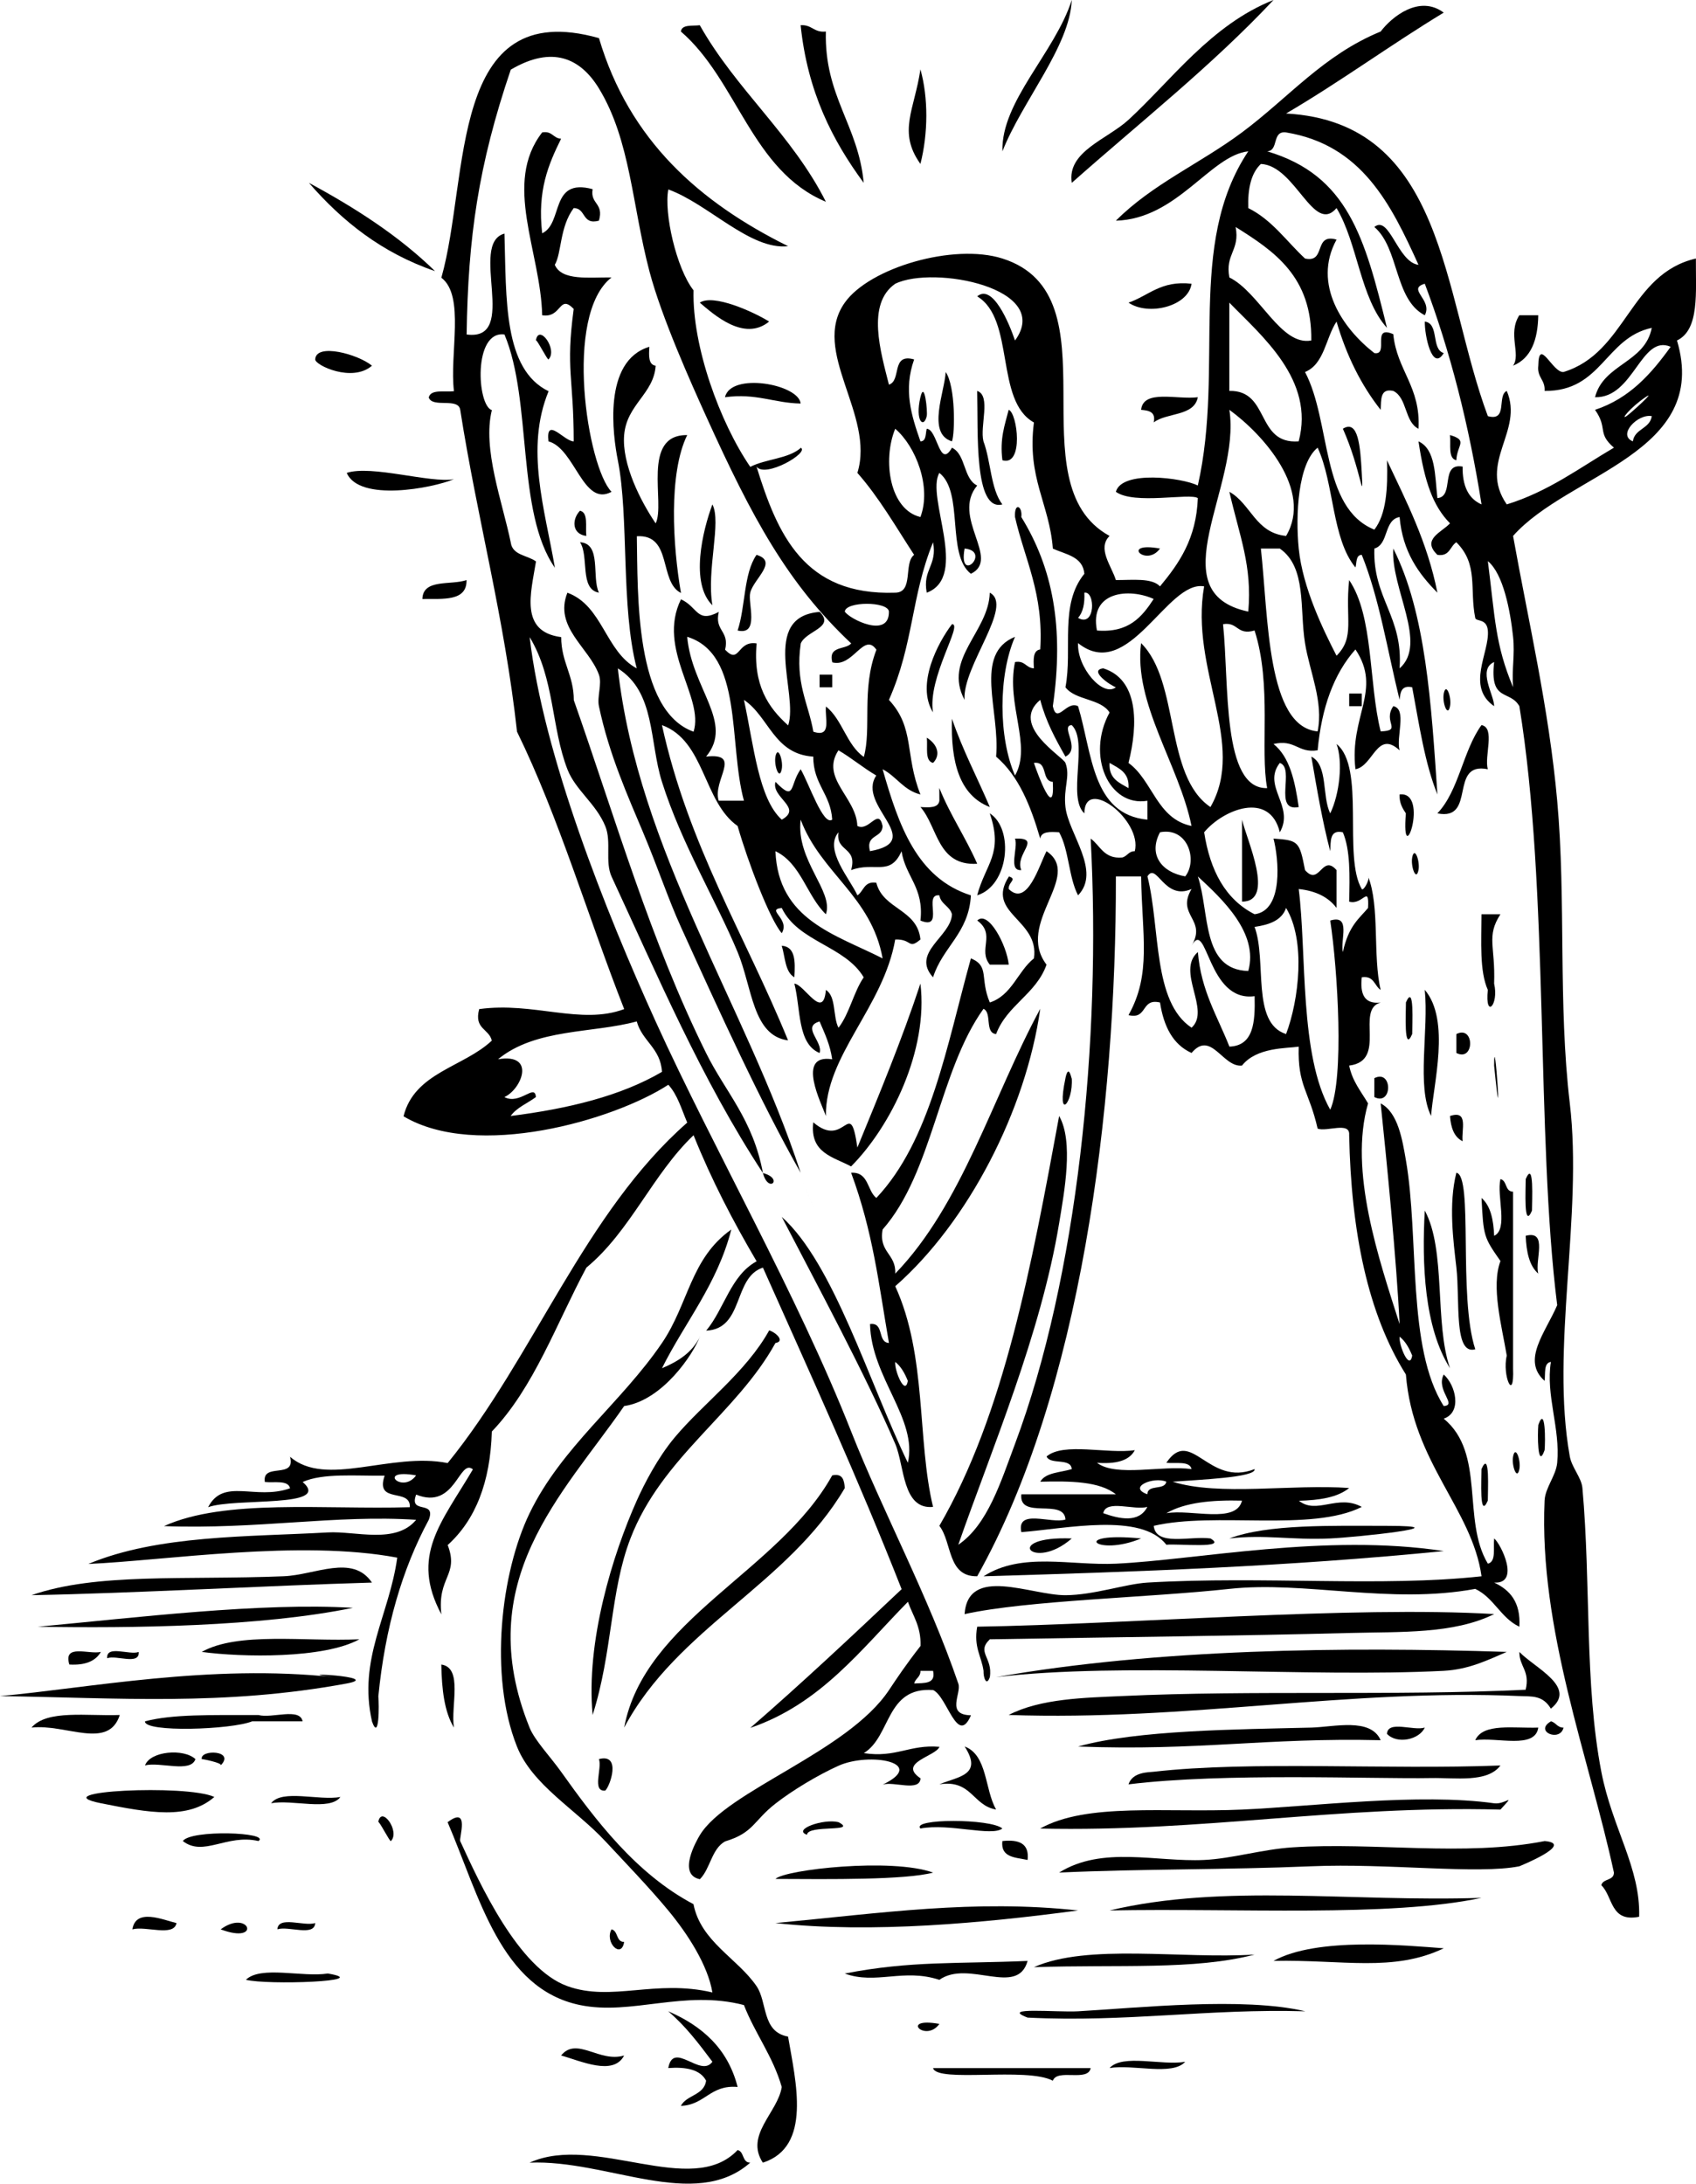 <?xml version="1.0" encoding="UTF-8"?>
<svg enable-background="new 0 0 221.874 285.636" version="1.1" viewBox="0 0 221.87 285.64" xml:space="preserve" xmlns="http://www.w3.org/2000/svg">
<g clip-rule="evenodd" fill-rule="evenodd">
	<path d="m166.6 0c-8.117 8.652-17.507 16.033-26.392 23.918-0.647-4.108 4.623-5.677 7.423-8.248 5.53-5.073 10.81-12.452 18.97-15.67z"/>
	<path d="m89.072 4.124c0.133-0.967 1.504-0.696 2.474-0.825 4.756 8.44 12.072 14.32 16.495 23.093-9.705-4.04-11.583-15.907-18.968-22.268z"/>
	<path d="m104.74 3.299c1.479-0.105 1.74 1.009 3.299 0.825-0.219 8.467 4.258 12.237 4.949 19.794-4.08-5.546-7.35-11.894-8.25-20.619z"/>
	<path d="m120.41 9.072c1.046 3.728 1.009 8.389 0 12.371-3.01-4.211-0.77-7.094 0-12.371z"/>
	<path d="m70.928 17.32c1.332-0.232 1.42 0.779 2.475 0.825-1.634 3.314-3.132 6.765-2.475 12.371 2.804-1.319 0.959-7.288 6.598-5.773-0.337 1.987 1.506 1.792 0.825 4.124-2.25 0.601-1.66-1.639-3.299-1.649-1.857 2.497-1.563 5.873-2.474 7.423 0.912 2.112 4.428 1.619 7.422 1.649-6.322 4.926-3.148 24.811 0 28.041-3.712 2.036-4.772-5.654-8.247-6.598-0.386-3.376 2.073 0.024 3.299 0 0-8.378-1.07-9.371 0-17.32-1.945-2.018-1.535 1.232-4.124 0.825-0.196-8.358-5.171-17.265 0-23.918z"/>
	<path d="m40.413 23.918c6.069 3.277 11.764 6.93 16.495 11.546-6.964-2.384-12.151-6.544-16.495-11.546z"/>
	<path d="m155.88 37.114c-0.426 2.98-5.67 4.245-8.247 2.474 2.66-0.913 4.22-2.927 8.25-2.474z"/>
	<path d="m198.76 41.237h2.475c-0.051 3.248-0.957 5.641-3.299 6.598 1.07-1.491-0.74-4.164 0.82-6.598z"/>
	<path d="m188.87 46.186c-1.507 2.501-2.526-2.344-2.475-4.124 1.92 0.268 0.79 3.598 2.47 4.124z"/>
	<path d="m70.103 44.536c0.38-2.28 2.906 1.218 1.65 2.475-0.127 0.126-1.598-2.783-1.65-2.475z"/>
	<path d="m48.66 47.835c-2.579 2.249-7.456-0.065-7.423-0.825 0.096-2.194 5.631-0.667 7.423 0.825z"/>
	<path d="m123.71 48.66c1.31 1.871 1.224 8.07 0.824 9.072-3.33-1.014-0.94-6.492-0.82-9.072z"/>
	<path d="m104.74 52.784c-3.513-0.061-5.768-1.379-9.896-0.825 0.739-3.301 9.636-1.723 9.896 0.825z"/>
	<path d="m120.41 51.959c0.537-2.326 0.958 1.9 0.825 2.474-0.39 1.657-1.55 0.666-0.83-2.474z"/>
	<path d="m156.7 51.959c-0.488 2.536-4.071 1.978-5.773 3.299 0.304-1.403-0.644-1.556-1.649-1.649 0.29-2.735 4.75-1.295 7.42-1.65z"/>
	<path d="m131.96 53.608c1.14 0.402 2.002 7.435-0.825 6.598-0.37-2.835 0.32-4.622 0.82-6.598z"/>
	<path d="m189.69 56.907c2.399 0.717 0.928 1.235 0.825 3.299-1.12-0.255-0.69-2.064-0.83-3.299z"/>
	<path d="m59.381 62.681c-2.832 1.186-12.381 3-14.021-0.825 3.272-1.064 10.956 1.382 14.021 0.825z"/>
	<path d="m93.196 65.979c1.213 2.347-0.789 8.533 0 13.196-2.948-2.885-1.281-9.755 0-13.196z"/>
	<path d="m75.876 66.804c1.119 0.255 0.684 2.065 0.825 3.299-1.912-0.23-1.895-2.203-0.825-3.299z"/>
	<path d="m75.876 70.928c2.856 0.167 1.501 4.546 2.474 6.598-2.572-0.451-1.265-4.783-2.474-6.598z"/>
	<path d="m151.75 71.753c-1.81 2.519-5.28-0.952 0 0z"/>
	<path d="m98.969 72.578c2.892 0.873-0.361 3.111-0.825 4.948-0.342 1.354 1.26 5.62-1.649 4.949 1.034-3.09 0.775-7.473 2.474-9.897z"/>
	<path d="m61.031 75.876c0.062 2.812-3.056 2.442-5.773 2.474 0.064-2.684 3.738-1.76 5.773-2.474z"/>
	<path d="m129.48 77.526c3.221 1.683-3.601 9.61-3.299 14.021-2.86-5.36 3.18-8.902 3.3-14.021z"/>
	<path d="m107.22 88.248h1.649v1.649h-1.649v-1.649z"/>
	<path d="m188.87 90.722c0.313-1.57 1.049 0.527 0.824 1.649-0.31 1.57-1.05-0.526-0.82-1.649z"/>
	<path d="m176.5 90.722h1.649v1.649h-1.649v-1.649z"/>
	<path d="m124.54 94.021c1.394 4.104 3.31 7.687 4.948 11.546-3.97-1.53-5.13-5.875-4.95-11.549z"/>
	<path d="m193.81 94.846c1.844 0.355 0.334 4.064 0.825 5.773-5.167-1.042-1.433 6.816-6.599 5.773 2.82-2.95 3.34-8.203 5.77-11.544z"/>
	<path d="m121.24 96.495c1.332 0.81 1.898 2.2 0.824 3.299-1.12-0.255-0.68-2.065-0.82-3.299z"/>
	<path d="m101.44 98.969c0.314-1.57 1.049 0.527 0.825 1.649-0.31 1.57-1.04-0.53-0.82-1.651z"/>
	<path d="m122.89 103.09c1.416 3.532 3.444 6.453 4.948 9.897-5.242 0.294-5.12-4.776-7.423-7.422 1.171 0.071 2.336 0.136 2.475-0.825-0.01-0.55-0.01-1.1-0.01-1.65z"/>
	<path d="m183.09 103.92c4.014-0.49 0.175 10.511 0.825 2.474-0.44-0.66-0.86-1.34-0.83-2.47z"/>
	<path d="m129.48 106.39c3.209 2.042 2.498 9.453-1.649 10.722 1.12-4.17 3.46-5.43 1.65-10.72z"/>
	<path d="m162.48 117.94v-10.722c0.61 2.63 4.39 10.73 0 10.72z"/>
	<path d="m132.78 109.69c3.643-0.12-0.078 2.02 0.825 4.124-1.78 0.14-0.37-2.92-0.82-4.12z"/>
	<path d="m184.74 112.16c0.314-1.57 1.05 0.527 0.825 1.649-0.31 1.57-1.04-0.52-0.82-1.65z"/>
	<path d="m127.84 120.41c1.451-1.396 3.872 3.235 4.124 5.773h-2.475c-1.6-1.96 0.83-3.93-1.64-5.77z"/>
	<path d="m193.81 119.59h2.475c-1.885 2.927-0.645 4.146-0.825 9.072 0.661 2.818-1.229 4.708-0.824 0.825-1.1-2.47-0.84-6.3-0.83-9.89z"/>
	<path d="m102.27 123.71c1.803 0.122 1.771 2.078 1.649 4.124-1.23-0.69-1.2-2.65-1.65-4.12z"/>
	<path d="m120.41 128.66c1.05 8.753-3.861 18.676-9.072 23.917-2.317-1.256-5.423-1.724-4.948-5.772 4.247 3.655 4.77-3.6 5.773 3.299 2.88-7.02 5.79-14.02 8.25-21.45z"/>
	<path d="m186.39 129.48c3.396 3.984 1.103 12.405 0.825 16.495-1.92-3.86-0.29-11.26-0.83-16.5z"/>
	<path d="m183.92 131.13c1.136-2.625 0.815 2.914 0.824 4.124-1.13 2.63-0.81-2.91-0.82-4.12z"/>
	<path d="m190.52 135.26c2.405-1.212 2.405 3.687 0 2.474v-2.47z"/>
	<path d="m139.38 141.03c0.461-2.173 0.856 0.505 0.824 0 0.22 3.31-2.04 5.75-0.82 0z"/>
	<path d="m179.79 141.03c2.405-1.213 2.405 3.687 0 2.474v-2.47z"/>
	<path d="m189.69 145.98c2.481-0.831 1.462 1.838 1.649 3.299-1.11-0.54-1.54-1.76-1.65-3.3z"/>
	<path d="m199.59 154.23c1.136-2.625 0.816 2.915 0.824 4.124-1.13 2.63-0.81-2.91-0.82-4.12z"/>
	<path d="m196.29 154.23c0.896 0.204 0.56 1.641 1.649 1.649v23.094c0.182 4.612-1.459 0.979-0.825-1.65-0.65-3.877-2.079-9.052-0.824-12.371-2.168-3.101-2.232-3.22-2.475-8.247 1.183 1.017 1.562 2.836 1.649 4.948 1.87-0.88 0.31-5.18 0.82-7.42z"/>
	<path d="m186.39 158.35c2.805 5.168 1.245 14.7 3.299 20.619-3.37-5.33-3.69-13.65-3.3-20.62z"/>
	<path d="m199.59 161.65c2.98-0.781 1.15 3.248 1.649 4.948-1.18-1.02-1.56-2.84-1.65-4.95z"/>
	<path d="m100.62 174.02c0.946 0.292 2.09 1.452 0.825 1.649-5.084 9.223-14.86 14.9-18.969 25.567-2.678 6.954-2.319 14.812-4.948 23.093-0.907-9.581 2.624-21.002 5.773-28.041 0.99-2.213 2.737-5.594 4.949-8.248 3.697-4.43 9.333-8.52 12.375-14.02z"/>
	<path d="m201.24 186.39c0.949-2.668 0.934 2.215 0.824 3.299-0.95 2.67-0.93-2.21-0.82-3.3z"/>
	<path d="m197.94 190.52c0.313-1.57 1.049 0.526 0.824 1.649-0.31 1.57-1.05-0.53-0.82-1.65z"/>
	<path d="m193.81 192.16c1.137-2.625 0.816 2.914 0.825 4.124-1.14 2.63-0.82-2.9-0.83-4.12z"/>
	<path d="m108.87 192.99c1.402-0.304 1.556 0.643 1.649 1.649-7.421 12.647-21.896 18.242-28.866 31.34 2.64-14.13 20.246-20.44 27.216-32.99z"/>
	<path d="m140.21 201.24c-5.1 4.43-9.23-0.35 0 0z"/>
	<path d="m149.28 201.24c-5.91 2.46-9.47-0.92 0 0z"/>
	<path d="m188.87 202.89c-20.522 2.033-39.832 2.697-60.206 3.299 5.026-3.223 11.398-1.374 17.319-1.649 10.64-0.5 27.45-4 42.89-1.65z"/>
	<path d="m48.66 207.01c-13.823 0.401-31.235 1.404-44.536 1.649 8.486-2.959 19.919-1.951 32.989-2.475 4.123-0.16 9.005-2.94 11.547 0.83z"/>
	<path d="m46.186 210.31c-12.061 2.479-29.022 2.686-41.237 2.475 12.862-1.19 29.188-3.2 41.237-2.47z"/>
	<path d="m47.01 214.43c-4.614 2.556-15.367 2.364-20.618 1.649 4.746-2.67 13.525-1.32 20.618-1.65z"/>
	<path d="m197.11 216.08c-2.37 1.011-4.922 2.304-8.247 2.474-17.762 0.907-41.87-1.166-58.557 0.825 21.04-3.71 45.53-3.99 66.81-3.3z"/>
	<path d="m13.196 216.08c-0.701 1.223-2.075 1.772-4.124 1.649-0.846-2.77 2.565-1.28 4.124-1.65z"/>
	<path d="m14.021 216.91c-0.139-1.788 2.925-0.373 4.124-0.824 0.139 1.78-2.926 0.37-4.124 0.82z"/>
	<path d="m198.76 216.08c2.042 2.128 7.627 4.603 4.124 7.422-1.073-1.794-2.509-1.578-4.124-1.649-22.207-0.977-43.479 3.287-66.804 2.475 4.191-2.168 9.993-2.249 14.845-2.475 17.229-0.801 35.487 0 52.784-0.824 0.6-2.51-0.84-3-0.82-4.94z"/>
	<path d="m57.732 217.73c2.875 0.425 1.209 5.388 1.649 8.247-1.25-2.05-1.591-5.01-1.649-8.25z"/>
	<path d="m0 221.86c11.481-1.04 27.511-4.234 43.711-2.474-6.719-0.73 6.724-0.115 1.649 0.824-16.083 2.97-30.016 1.87-45.36 1.65z"/>
	<path d="m15.67 224.33c-1.486 4.626-7.071 1.13-11.546 1.649 2.017-2.38 7.314-1.48 11.546-1.65z"/>
	<path d="m18.969 225.16c3.605-0.944 8.49-0.814 14.845-0.825 1.709 0.49 5.418-1.02 5.773 0.825h-6.598c-2.69 1.1-14.14 1.49-14.02 0z"/>
	<path d="m202.89 225.16c0.668 0.156 0.822 0.827 1.649 0.824-0.44 1.94-3.91 0.5-1.65-0.82z"/>
	<path d="m180.62 227.63c-15.171-0.356-23.694 1.42-39.587 0.825 7.725-2.174 20.915-2.235 30.516-2.475 2.98-0.08 7.76-1.34 9.07 1.65z"/>
	<path d="m181.44 226.8c0.103-1.822 3.499-0.351 4.948-0.825-0.7 1.58-3.62 2.23-4.95 0.82z"/>
	<path d="m201.24 225.98c-0.425 2.874-5.389 1.21-8.248 1.649 1.01-2.29 5.07-1.53 8.25-1.65z"/>
	<path d="m126.19 228.45c3.007 1.116 2.612 5.635 4.124 8.247-3.073-0.501-3.193-3.955-7.423-3.299 2.43-1.02 5.75-1.17 3.3-4.95z"/>
	<path d="m25.567 230.1c-0.614 1.859-4.626 0.322-6.598 0.824 0.688-1.88 5.067-2.25 6.598-0.82z"/>
	<path d="m26.392 230.1c-0.231-1.312 4.455-1.156 2.474 0.824 0.317-0.31-2.484-0.87-2.474-0.82z"/>
	<path d="m78.351 230.1c2.972-0.79 1.462 3.56 0.825 4.123-1.789 0.15-0.374-2.92-0.825-4.12z"/>
	<path d="m196.29 230.93c-1.707 2.301-5.924 1.59-9.072 1.649-7.503 0.143-27.099-0.718-39.588 0.825 0.535-1.628 2.599-1.57 3.299-1.649 12.81-1.45 30.45-0.24 45.36-0.82z"/>
	<path d="m28.042 235.05c-3.417 2.991-8.464 2.101-14.846 0.824-7.879-1.57 11.22-2.52 14.846-0.82z"/>
	<path d="m35.464 235.88c1.412-1.887 6.296-0.302 9.072-0.824-1.411 1.88-6.295 0.29-9.072 0.82z"/>
	<path d="m49.485 238.35c0.38-2.279 2.906 1.218 1.649 2.475-0.126 0.13-1.598-2.78-1.649-2.47z"/>
	<path d="m131.13 239.18c-1.412 1.089-6.943-0.718-10.722 0-1.25-1.32 9.23-1.32 10.72 0z"/>
	<path d="m23.917 240.82c1.048-1.524 11.527-1.154 9.897 0-4.143-0.96-7.189 2.11-9.897 0z"/>
	<path d="m131.13 240.82c2.157-0.232 3.548 0.301 3.299 2.474-1.57-0.34-3.55-0.29-3.3-2.47z"/>
	<path d="m202.06 240.82c4.063 0.337-3.303 3.3-3.299 3.299-5.425 1.093-17.246-0.425-27.216 0-11.182 0.476-22.065 0.326-32.99 0.824 5.673-3.532 12.679-1.355 18.969-1.649 3.637-0.17 7.544-1.382 11.547-1.649 10.8-0.71 22.4 1.25 32.99-0.82z"/>
	<path d="m122.06 244.95c-3.688 0.967-13.412 0.863-20.618 0.825 1.27-1.23 15.19-2.79 20.62-0.83z"/>
	<path d="m193.81 248.25c-12.025 2.56-31.991 1.32-48.66 1.649 15-3.56 31.58-1.08 48.66-1.65z"/>
	<path d="m141.03 249.9c-12.263 1.632-26.886 3.028-39.588 1.649 13.88-1.31 26.02-3.12 39.59-1.65z"/>
	<path d="m23.093 251.55c-0.355 1.844-4.064 0.334-5.773 0.824 0.438-2.82 3.973-1.26 5.773-0.82z"/>
	<path d="m28.866 252.37c3.742-2.75 5.438 2.05 0 0z"/>
	<path d="m36.289 252.37c0.103-1.821 3.499-0.35 4.949-0.824-0.104 1.82-3.499 0.35-4.949 0.82z"/>
	<path d="m80 252.37c0.896 0.204 0.56 1.64 1.649 1.649-0.354 2.28-2.593 0.04-1.649-1.65z"/>
	<path d="m188.87 254.85c-6.646 3.159-13.188 1.455-22.269 1.649 5.67-3.17 17.43-2.01 22.27-1.65z"/>
	<path d="m164.12 255.67c-7.886 2.061-17.699 1.273-28.866 1.649 7.05-3.13 19.31-1.05 28.87-1.65z"/>
	<path d="m134.43 256.5c-1.321 4.746-7.738-0.219-11.546 2.474-4.686-1.547-8.312 0.668-12.371-0.824 8.67-1.69 14.73-1.25 23.92-1.65z"/>
	<path d="m32.165 258.97c1.952-1.896 7.402-0.295 10.722-0.824 6.238 1.05-7.983 1.53-10.722 0.82z"/>
	<path d="m170.72 263.09c-12.738-0.367-23.276 1.466-36.289 0.825-3.76-1.436 3.781-0.669 6.599-0.825 7.93-0.45 21.57-1.91 29.69-0.01z"/>
	<path d="m122.89 264.74c-1.81 2.52-5.29-0.95 0 0z"/>
	<path d="m73.402 268.87c2.048-2.524 5.005 0.987 8.247 0-1.405 2.73-5.67 0.71-8.247 0z"/>
	<path d="m145.15 270.52c1.682-1.893 6.85-0.299 9.897-0.825-1.68 1.88-6.85 0.29-9.9 0.82z"/>
	<path d="m142.68 270.52c-0.347 1.853-4.376 0.022-4.948 1.649-3.418-1.821-15.136 0.311-15.671-1.649h20.624z"/>
	<path d="m96.495 281.24c0.896 0.204 0.559 1.64 1.649 1.649-7.272 6.397-18.68-0.437-28.866 0 8.534-3.87 21.197 4.73 27.217-1.65z"/>
	<path d="m140.21 0c-0.252 6.079-6.515 13.273-9.072 19.794-0.2-6.53 6.87-12.909 9.07-19.794z"/>
	<path d="m104.74 58.557c1.234 0.621-4.66 4.044-5.773 2.474 2.73 8.816 6.185 16.908 18.144 16.495 2.458-0.017 1.058-3.891 2.475-4.948-2.386-3.662-4.588-7.508-7.423-10.722 2.354-7.585-6.166-15.886-1.649-22.268 3.24-4.579 14.24-7.795 20.618-5.773 15.176 4.81 1.448 29.405 14.021 36.289-1.653 1.641 0.26 3.926 0.825 5.773 2.19 8e-3 4.71-0.312 5.773 0.825 2.495-3.002 4.754-6.243 4.948-11.546-1.021-0.707-8.332 0.905-10.722-0.825 0.78-2.859 8.685-1.839 10.722-0.825 3.527-15.596-1.552-31.483 6.598-43.711-4.968 0.541-9.287 8.85-17.319 9.072 4.85-4.842 10.969-7.432 16.495-11.546 6.121-4.558 10.651-10.122 18.144-13.196 1.466-1.941 5.071-4.844 8.248-2.474-7.016 4.255-13.51 9.033-20.619 13.196 20.844 1.15 20.415 23.572 26.393 39.587 2.662 0.738 1.158-2.69 2.474-3.299 2.268 5.283-3.804 9.341 0 14.845 5.462-1.686 9.517-4.779 14.021-7.422-2.246-1.935-0.748-2.494-2.474-4.949 4.544-1.503 7.364-4.731 9.896-8.248-3.896-1.674-4.811 6.719-9.896 6.598 1.117-4.381 6.531-4.465 7.423-9.072-6.112 1.311-6.526 8.32-14.021 8.248 0.105-1.479-1.009-1.74-0.824-3.299 0.056-3.853 1.885 0.965 3.299 0.825 8.225-2.497 8.612-12.831 17.319-14.846-0.035 4.363 0.51 9.307-2.474 10.722 4.386 14.737-14.185 17.362-21.443 25.567 2.01 11.216 4.681 22.499 5.773 34.639 1.176 13.072 0.095 26.458 1.649 39.587 1.733 14.642-2.543 32.11 0 46.186 0.262 1.453 1.527 2.763 1.649 4.124 1.134 12.698 0.25 25.563 2.474 37.113 1.427 7.404 5.139 12.576 4.948 18.969-3.796 0.772-3.407-2.64-4.948-4.124 0.204-0.896 1.64-0.559 1.649-1.649-3.229-14.979-9.826-31.865-9.072-48.659 0.076-1.696 1.488-3.235 1.65-4.948 0.424-4.507-1.521-8.842-0.825-13.196-0.967 0.133-0.695 1.504-0.825 2.475-3.046-2.696 0.116-6.316 1.65-9.897-2.795-22.213-1.026-54.311-4.949-78.351-1.254-2.198-3.907-0.481-3.299-5.773-2.221 0.975 4e-3 4.3 0 5.773-3.731-2.581-0.573-7.031-0.824-9.896-0.143-1.626-1.547-1.135-1.65-1.649-0.763-3.796 0.45-6.991-2.474-9.897-0.839 0.536-0.853 1.896-2.475 1.649-2.122-2.046 0.559-2.938 1.649-4.124-2.206-2.249-3.323-5.334-4.123-10.721 2.266 1.033 2.137 4.46 2.474 7.422 2.279-0.195 0.296-4.653 3.299-4.124-0.04 2.514 0.75 4.199 2.475 4.948-1.65-10.446-4.112-20.08-7.423-28.866-2.42 0.701 1.073 2.076 0 4.124-3.998-2.049-3.335-8.761-6.598-11.546 1.967-1.644 3.044 4.618 5.773 4.949-3.607-7.939-7.406-15.687-17.32-17.32-1.901-0.252-0.916 2.383-2.474 2.474 10.559 3.132 12.776 11.306 15.67 23.093-3.512-3.911-3.812-11.033-6.598-15.67-3.018 3.524-5.361-5.561-9.897-5.773-1.275 1.199-1.731 3.217-1.649 5.773 3.122 1.551 4.999 4.348 7.423 6.598 2.818 0.619 1.048-3.351 4.124-2.474-3.202 5.852 0.85 11.669 4.948 14.845 1.977 0.327-0.458-3.756 2.475-2.474 0.468 4.755 3.604 6.842 3.299 12.371-1.85-0.899-1.45-4.048-3.299-4.948-1.761-0.385-1.571 1.178-1.65 2.474-2.547-3.226-4.469-7.077-5.772-11.546-1.426 2.148-1.587 5.561-4.124 6.598 3.429 6.468 2.03 17.764 9.072 20.618 1.561-2.013 1.771-5.377 1.649-9.072 2.55 5.422 5.277 10.667 6.598 17.319-2.464-2.484-4.549-5.348-4.948-9.897-2.097 0.378-1.384 3.565-3.299 4.124-0.221 6.544 3.78 8.866 3.299 15.67 3.733-3.234-1.18-10.485-0.824-15.67 4.254 8.392 4.974 20.317 5.772 32.165-1.663-4.11-2.387-9.159-3.299-14.021-1.402-0.303-1.556 0.644-1.649 1.649-1.575-6.397-2.652-13.293-4.948-18.969-0.802 0.022-0.64 1.009-0.825 1.649-3.109-3.763-2.77-10.976-4.948-15.67-2.562 2.056-2.914 8.777-2.474 13.196 0.514 5.16 3.256 10.725 4.948 14.021 2.449-2.46 1.096-4.775 1.649-9.897 3.22 4.753 2.527 13.417 4.123 19.794 2.906-0.101 0.227-1.201 1.65-3.299 1.844 0.355 0.334 4.065 0.824 5.773-2.97-2.727-3.424 2.061-5.773 2.474-0.827-6.969 3.545-10.35 0-15.67-2.85 3.198-4.435 7.662-4.948 13.196-2.603 0.404-2.912-1.486-5.773-0.825 2.144 1.706 2.81 4.888 3.3 8.248-3.422 0.672-0.414-5.084-2.475-5.773-2.362 3.057 1.991 5.644 0 9.072-1.317-5.463-7.438-2.973-9.897 0 0.774 5 2.771 8.775 6.599 10.722 3.829-0.489 3.144-7.339 2.474-9.897 3.275 0.23 3.389 0.343 4.124 4.124 1.916 2.189 2.208-2.189 4.124 0v4.949c-1.062-1.413-2.711-2.238-4.948-2.474 1.055 8.4 0.073 21.722 4.123 28.866 1.822-4.053 0.995-18.173 0-24.743 2.771-0.847 1.284 2.565 1.649 4.124 0.75-3.476 2.189-4.429 3.299-5.773 0.15-3.163-0.675-0.299-2.474-0.825 0.082-3.381 0.162-6.76-0.825-9.072-1.76-0.385-1.57 1.178-1.649 2.474-1.039-3.909-1.745-8.152-2.474-12.371 2.211 1.087 1.369 5.228 2.474 7.423 1.224-2.536 1.679-6.75 0.825-9.072 3.812 3.048 0.805 14.754 3.299 18.969 0.198 0.334 1.123-1.295 0.824-1.65 1.566 3.932 0.589 10.409 1.649 14.846-0.838-0.536-0.853-1.896-2.474-1.649-0.232 2.157 0.301 3.547 2.474 3.299-3.365 0.906 0.928 7.63-4.123 8.248 0.417 2.057 1.56 3.389 2.474 4.948-2.552 8.81 1.423 20.397 4.124 28.866-0.381-8.191-1.722-21.647-2.475-28.866 2.275 1.185 2.837 4.763 3.3 7.423 1.763 10.147 0.1 24.546 4.948 32.165 1.84-0.122-1.07-2.078 0-4.124 1.545 1.355 2.445 4.938 0 5.773 5.511 4.529 2.343 13.247 5.773 18.969 1.119-0.255 0.684-2.064 0.824-3.299 0.866 0.676 3.472 5.965 0 5.773 2.062 0.962 3.493 2.555 3.299 5.773-2.434-1.141-3.339-3.81-5.773-4.949-11.173 2.068-22.288-1.078-32.164 0-10.579 1.155-26.353 1.48-34.64 3.299 0.46-6.404 8.649-2.46 13.196-2.474 3.687-0.011 7.891-1.483 10.722-1.649 15.168-0.89 30.612 0.612 43.711-0.825-1.246-8.821-8.986-14.876-9.896-26.392-4.985-7.937-7.172-18.671-7.423-31.34 0.139-1.789-2.926-0.374-4.124-0.825-1.132-4.979-2.63-5.571-2.474-10.722-1.598 0.239-5.516 0.064-7.423 2.475-2.53 0.275-4.03-4.693-6.599-1.65-2.462-1.111-3.643-3.504-4.123-6.598-2.539-0.614-1.585 2.264-4.124 1.649 3.028-5.387 1.768-10.395 1.649-18.145h-3.299c0.06 30.608-4.63 67.51-18.145 91.546-3.922 0.074-3.262-4.436-4.948-6.598 8.487-14.605 12.074-34.111 15.67-53.608 1.915 3.345 0.676 9.919 0 14.021-2.395 14.543-8.858 29.636-13.195 42.062 3.843-2.597 5.58-8.274 7.422-13.195 8.155-21.783 11.316-52.73 9.897-79.175 1.278 0.921 1.718 2.681 4.123 2.474 0.668-0.157 0.822-0.827 1.65-0.825 1.019-4.036-6.567-9.884-6.599-4.948-2.282-2.116 0.573-9.37-1.649-11.546-1.59 0.083 1.28 3.073-0.824 4.124-1.293-2.281-2.562-4.585-3.299-7.423-4.039 3.357 2.985 7.417 3.299 8.248 0.67 1.777-0.291 3.235 0 5.773 0.398 3.485 4.717 8.369 1.649 11.546-1.231-2.342-1.183-5.965-2.475-8.248-1.17-0.071-2.335-0.136-2.474 0.825-1.246-4.253-2.801-8.196-5.773-10.722 0.548-6.015-3.016-13.428 2.474-15.67-2.185 5.011-2.185 13.133 0 18.144 2.247-3.923-1.183-9.243 0-14.845 1.332-0.232 1.42 0.779 2.475 0.825-0.071-1.17-0.136-2.335 0.825-2.474 0.46-7.333-2.021-11.726-3.3-17.32-0.104-2.041 1.01-1.402 0.825 0 4.088 6.638 5.622 14.368 4.124 24.742 0.542 2.47 1.763-0.789 3.299 0 1.864 6.108 1.791 14.154 9.072 14.846v-2.474c-5.015 0.847-8.047-5.876-4.949-11.546-1.175-1.849-4.474-1.574-5.772-3.299 0.953-4.998-0.822-10.812 2.474-14.845-0.198-2.276-2.432-2.517-4.123-3.299-0.444-5.879-3.411-9.236-2.475-16.495-5.133-2.839-2.434-13.512-7.423-16.495 2.016-1.692 4.175 3.487 4.948 5.773 5.016-6.866-10.647-9.869-15.67-7.422-3.815 2.652-1.879 8.986-0.824 13.196 1.682-0.518 0.231-4.167 3.299-3.299-1.412 3.983-0.381 7.277 0.824 10.722 0.803-0.023 0.641-1.01 0.825-1.65 1.416 0.054 1.656 5.363 3.299 2.475 1.85 0.899 1.449 4.048 3.299 4.948-3.444 4.141 3.145 9.623-0.824 11.546-3.24-2.534-0.885-10.662-4.124-13.196-1.832 3.099 3.958 13.559-1.649 15.67-0.584-3.059 1.409-3.54 0.824-6.598-2.899 7.127-2.51 13.251-5.772 20.618 3.413 3.665 2.049 7.18 4.123 12.372-2.208-0.541-3.136-2.363-4.948-3.299 2.077 7.271 4.454 14.24 11.547 16.495-0.266 4.958-3.702 6.745-4.949 10.722-2.935-3.258 2.351-5.312 2.475-8.248-0.291-1.083-1.452-1.297-1.649-2.474-2.188-0.263 0.771 4.62-2.475 3.299 0.488-4.336-1.961-5.737-2.474-9.072-1.496 3.373-3.525 1.309-6.599 2.474 0.882-3.081-2.047-2.351-1.649-4.948-1.948 2.271 1.539 6.123 2.474 8.248 0.839-0.536 0.853-1.896 2.475-1.65 0.884 3.515 5.372 3.425 5.772 7.423-1.639 1.374-1.049-0.074-3.299 0-1.561 8.905-9.167 15.168-9.072 23.093-0.507-1.524-3.985-8.185 0.825-7.423-0.271-1.928-0.991-3.407-1.649-4.948-2.417 0.699 0.493 2.655 0 4.124-2.928-1.195-2.453-5.794-3.299-9.072 1.302 0.089 3.787 4.917 4.124 0.825 1.366 0.833 0.896 3.502 1.649 4.948 1.444-1.855 1.96-4.638 3.299-6.598-2.455-4.143-8.582-4.615-10.722-9.072-2.126 0.199 1.133 1.419 0 3.299-1.547-1.768-4.429-9.304-5.773-14.021-4.522-3.175-4.255-11.14-9.897-13.196 3.458 15.786 10.919 27.568 16.495 41.237-4.648-0.601-4.681-6.946-6.598-11.546-2.822-6.772-7.329-14.133-9.897-22.268-1.666-5.276-0.847-11.77-5.773-14.845 2.679 23.988 16.665 43.816 23.917 65.979-5.331-9.431-10.523-20.841-15.67-32.165-1.647-3.625-2.92-7.533-4.948-12.371-1.941-4.631-4.434-10.125-5.773-16.495-0.264-1.255 0.436-2.925 0-4.124-1.299-3.577-5.921-6.208-4.124-10.722 4.631 1.692 4.954 7.692 9.072 9.897-2.105-8.038-0.996-19.773-2.474-27.216-0.632-3.186-2.033-13.005 4.124-14.846-0.071 1.171-0.136 2.336 0.825 2.475-0.244 3.686-3.794 5.058-4.124 9.072-0.312 3.814 2.154 8.645 4.124 11.546 1.31-2.575-1.945-11.629 4.124-11.546-2.458 5.025-1.886 14.496-0.814 20.655-2.926-1.472-1.091-7.706-5.773-7.422 0.133 7.571-0.277 22.815 7.423 25.567 1.429-4.524-4.854-10.771-1.649-17.32 2.236 1.023 2.053 3.184 4.948 1.649-0.598 2.523 1.423 2.426 0.825 4.949 1.944 2.018 1.534-1.232 4.124-0.825-0.489 5.437 1.514 8.383 4.124 10.722 1.402-4.165-3.764-14.217 4.124-14.846 2.051 2.038-1.746 2.441-2.475 4.124-0.764 5.162 0.992 7.806 1.649 11.546 2.481 0.831 1.462-1.837 1.65-3.299 2.149 1.7 2.679 5.019 4.949 6.598 1.04-3.702-0.346-8.866 1.649-14.021-1.652-2.389-3.056 2.378-5.773 1.649-0.568-2.218 1.705-1.594 2.474-2.474-8.348-7.855-12.962-16.44-18.969-29.691-1.958-4.32-5.828-12.931-7.422-18.969-2.275-8.616-2.477-17.141-6.598-23.917-2.392-3.933-6.063-5.707-11.546-2.475-4.24 12.493-5.589 21.898-5.773 34.639 6.981 0.934 0.189-11.906 4.948-13.196 0.253 8.544-0.155 17.75 5.773 20.619-3.094 7.506-0.481 15.449 0.825 23.093-5.087-7.285-2.936-21.807-6.598-30.516-4.12-0.55-3.597 9.302-1.649 9.897-1.258 5.06 1.38 12.003 2.474 17.32 0.23 1.694 2.203 1.646 3.299 2.474-0.666 4.137-2.18 9.182 3.299 9.897 1e-3 3.297 1.647 4.95 1.649 8.247 5.491 15.601 10.016 31.461 17.319 46.186 2.518 5.077 6.109 8.63 7.423 15.67 2.76 0.72 0.72 2.76 0 0-8.046-12.262-13.82-25.889-19.794-38.763-0.902-1.944 4e-3 -4.57-0.825-6.598-1.21-2.962-3.896-4.723-4.948-7.423-2.135-5.478-1.676-11.905-4.949-17.319 1.775 15.366 9.943 35.896 16.495 50.309 7.637 16.803 18.456 35.564 25.566 53.608 4.095 10.389 10.112 21.543 14.021 32.989 0.431 1.264-1.697 4.071 1.649 4.124-1.773 4.099-3.098-2.45-4.949-3.299-6.229-0.456-5.481 6.063-9.071 8.247 4.221 0.647 5.99-1.156 9.896-0.824-0.476 1.252-5.521 2.071-2.475 4.123-0.103 1.822-3.498 0.351-4.948 0.825 5.949-2.88-1.725-4.291-5.773-2.475-2.711 1.217-6.063 3.241-8.248 4.948-2.916 2.278-2.853 3.829-6.598 4.949-1.77 0.979-1.925 3.573-3.299 4.948-3.015-0.612-0.387-5.137 0-5.773 3.542-5.834 19.329-10.849 24.743-18.969 1.053-1.58 2.181-3.281 4.123-5.773 0.083-2.557-1.008-3.94-1.649-5.773-6.14 6.231-11.401 13.341-20.618 16.495 6.768-5.878 13.293-11.999 19.794-18.145-5.663-14.405-11.952-28.186-18.145-42.062-3.943 1.28-2.436 8.011-7.423 8.247 2.375-2.848 3.208-7.238 6.598-9.072-3.054-5.193-5.887-10.607-8.248-16.494-5.354 5.092-8.295 12.598-14.021 17.319-3.936 7.336-6.858 15.685-12.371 21.443-0.196 6.677-2.163 11.582-5.773 14.845 1.516 3.977-1.394 4.149-0.825 9.072-4.094-7.678-0.026-11.94 4.124-18.969-1.823-1.5-2.276 5.386-7.423 3.299-1.019 2.669 2.668 0.631 1.649 3.299-3.471 6.427-5.713 14.081-6.598 23.093 0.108 1.085 0.125 5.968-0.825 3.3-1.862-8.194 2.241-13.851 3.299-21.443-12.698-2.395-30.392 0.383-40.413 0.824 9.09-3.806 20.939-3.536 31.34-4.124 3.6-0.203 8.875 1.583 11.546-1.649-10.494-0.692-20.716 1.275-32.99 0.825 7.938-3.609 20.949-2.145 32.165-2.475 0.125-2.599-4.6-0.348-3.299-4.123-3.804 0.045-8.063-0.366-10.722 0.824 3.938 3.432-8.891 2.031-12.371 3.299 2.036-3.917 6.152-0.86 10.722-2.474-0.255-1.119-2.065-0.685-3.299-0.825-0.407-2.606 4.093-0.306 3.299-3.299 4.679 4.073 13.2-0.656 20.618 0.825 11.337-13.955 17.868-32.717 31.34-44.536-0.74-1.735-1.282-3.667-2.474-4.949-7.198 4.677-25.084 9.817-34.639 4.124 1.417-5.73 7.868-6.427 11.546-9.897-0.352-1.573-2.356-1.492-1.649-4.124 7.145-0.984 13.287 2.118 18.969 0-4.732-12.038-8.512-25.027-14.021-36.289-1.633-14.862-5.188-27.802-7.423-42.062-0.211-1.713-3.623-0.225-4.124-1.649 0.255-1.119 2.065-0.684 3.299-0.825-0.6-4.898 1.474-12.471-1.649-14.845 3.737-13.159 0.862-36.904 20.619-31.34 3.949 13.371 13.16 21.479 24.742 27.216-4.96 0.55-10.412-5.524-15.67-7.422-0.593 3.054 1.04 10.315 3.299 13.196-0.188 7.298 3.441 17.279 7.423 23.093 1.978-1.033 4.978-1.053 6.588-2.466zm51.96 56.083c1.582 4.741 0.449 12.197 6.598 12.372 1.39-4.95-3.4-9.41-6.6-12.37zm-59.38-9.9c-2.055-7.568-0.065-19.179-7.423-21.443 0.608 6.81 6.171 11.234 2.474 15.67 4.844-0.528 0.797 3.055 1.649 5.773h3.3zm63.5-68.451c3.968 1.956 6.728 9.011 10.722 8.247 0.109-8.357-4.827-11.667-9.897-14.845 0.59 3.059-1.4 3.539-0.82 6.598zm0 14.845c5.337-0.114 3.432 7.015 9.072 6.598 2.145-8.026-4.831-13.784-9.072-18.145v11.547zm51.96 3.299c0.597-0.408 4.022-3.533 2.475-2.474-2.03 1.385-3.3 3.041-2.48 2.474zm-49.48 25.567c0.522-6.019-1.122-9.765-2.474-15.67 2.825 1.573 3.412 5.385 7.422 5.773 3.54-5.974-3.005-13.29-7.422-16.495 1.56 10.033-9.37 23.875 2.47 26.392zm50.31-22.268c0.242-1.682 2.231-1.618 2.475-3.299-1.82-0.348-4.55 2.47-2.47 3.299zm-93.2 9.897c1.483-3.936-0.618-9.258-3.299-11.546-1.7 4.156-0.71 10.596 3.3 11.546zm5.78 4.124c-0.87 4.787 3.57 0.344 0 0zm46.18 23.917c0.799-3.879-1.046-7.788-1.649-11.546-0.724-4.507 0.232-9.919-3.299-12.371h-2.475c0.99 8.977 0.78 23.335 7.43 23.917zm25.57-5.773c-0.191-2.35 0.255-4.193 0-6.598-0.364-3.43-1.29-8.26-3.299-9.897 0.95 7.473 0.95 10.894 3.3 16.495zm-56.91-5.773c-0.146 3.207 3.276 7.122 4.948 5.773-0.732-0.243-3.611-2.231-1.649-2.474 4.562 1.423 4.613 7.172 3.299 12.371 3.187 2.312 3.688 7.309 8.247 8.248-1.625-8.002-7.602-16.034-6.598-23.917 5.111 5.061 3.007 17.336 9.072 21.443 4.765-8.297-2.739-17.984-0.825-28.866-4.84-0.879-9.88 12.726-16.49 7.42zm0-3.299c2.297 1.321 2.28-3.562 0.824-3.299 0.07 1.436-0.18 2.565-0.82 3.299zm2.47 1.65c4.184 0.334 5.9-1.798 7.423-4.124-3.17-1.45-8.45-1.032-7.42 4.124zm-27.21-2.475c-0.112-1.357-5.661-1.357-5.773 0 0.58 0.954 5.82 3.607 5.77 0zm49.48 23.09c-0.941-4.927 0.634-13.556-1.649-20.618-2.331 0.682-2.137-1.163-4.124-0.825 0.82 7.716-0.18 21.613 5.77 21.443zm-56.9 4.13c-0.197-3.377-2.502-4.646-2.475-8.248-5.171-0.327-5.779-5.217-9.072-7.423 1.292 5.99 1.912 12.922 4.948 15.67 2.806-1.56-1.412-2.891-0.825-4.949 2.635 2.717 1.819 0.418 3.299-1.649 1.11 1.93 2.95 7.43 4.11 6.6zm3.29 0.82c1.536 0.789 2.757-2.47 3.299 0-0.011 1.639-2.25 1.049-1.649 3.299 7.461-1.322-1.82-5.967 0.825-9.897-1.733-1.016-3.216-2.282-4.949-3.299-2.4 3.659 2.35 6.149 2.47 9.899zm35.47-4.95c0.14-2.064-1.267-2.582-2.475-3.299-0.14 2.069 1.26 2.589 2.47 3.299zm-39.59 16.5c-2.52-2.429-3.248-6.65-6.598-8.248 0.358 8.989 7.818 10.875 14.021 14.021-1.477-8.146-8.096-11.147-10.722-18.144-0.64 5.34 4.36 9.36 3.3 12.37zm47.01-4.95c1.65-2.063 0.381-6.488-3.299-5.773-1.57 2.95 0.23 5.24 3.3 5.77zm0.83 19.79c2.562-2.305-2.079-7.386 0.825-9.897 0.412 5.086 2.577 8.419 4.124 12.371 3.185-0.113 3.378-3.219 3.299-6.598-6.231 0.849-6.184-10.328-8.248-6.598 2.063-3.469-2.062-3.953 0-7.422-3.588 1.598-4.564-3.595-5.772-1.65 1.71 6.82 0.66 16.4 5.78 19.8zm8.24-13.19c1.644 4.404-0.472 12.568 4.123 14.021 1.692-4.478 2.589-12.238 0-16.495-0.56 1.63-2.19 2.2-4.12 2.48zm-97.316 24.74c7.566-0.956 14.421-2.623 19.794-5.773-0.181-3.118-2.593-4.005-3.299-6.598-5.743 1.573-13.212 0.888-18.144 4.948 5.024-0.839 3.083 3.94 0.825 4.949 2.046 1.07 4.002-1.84 4.124 0-1.099 0.82-2.49 1.35-3.3 2.47zm117.94 31.34c-0.399-0.975-0.879-1.869-1.649-2.474-0.12 1.1 1.3 4.54 1.65 2.47zm-130.31 15.67c-5.282-0.95-1.811 2.52 0 0zm65.157 27.22c1.296-0.078 2.859 0.11 2.474-1.649h-1.649c0.01 0.82-0.67 0.98-0.82 1.65zm18.14-117.94c-1.559-0.091-0.572-2.727-2.475-2.474 0.48 1.404 2.76 7.694 2.47 2.474z"/>
	<path d="m91.546 39.588c1.77-1.178 7.02 1.196 9.072 2.474-3.284 2.69-7.265-0.952-9.074-2.474z"/>
	<path d="m131.13 65.979c-3.734 0.967-3.162-9.47-3.299-14.845 1.86 0.614 0.322 4.626 0.825 6.598 0.98 2.598 0.93 6.221 2.47 8.247z"/>
	<path d="m175.67 56.083c2.021-1.26 2.283 2.3 2.475 5.773 0.25 4.487-0.13-0.53-2.47-5.773z"/>
	<path d="m122.06 93.196c-2.277-3.683 0.679-9.196 2.475-11.546 1.51-0.101-3.23 6.994-2.48 11.546z"/>
	<path d="m131.96 114.64c1.198 0.366-0.084 0.725 0 1.65 2.446 2.391 3.987-3.12 4.948-4.949 4.823 3.282-4.137 9.401 0 14.845-1.368 3.855-5.168 5.279-6.598 9.072-1.525-0.124-0.507-2.792-1.649-3.299-5.853 8.169-6.629 21.412-13.196 28.866-0.542 3.017 1.785 3.164 1.649 5.772 8.781-9.088 12.696-23.042 18.97-34.639-1.869 13.254-9.446 27.94-18.97 36.289 4.172 9.095 2.836 20.124 4.948 28.865-4.036 0.394-3.726-5.404-4.948-8.247-3.916-9.103-10.178-20.704-14.845-29.69 6.811 6.112 11.387 21.601 16.495 32.165 1.32-5.73-4.792-11.144-4.948-18.145 1.902-0.253 0.916 2.383 2.475 2.474-1.366-7.913-2.082-14.496-4.949-22.268 2.328-0.128 2.067 2.331 3.3 3.299 7.075-7.495 9.21-19.931 12.371-31.34 2.477 1.028 1.133 2.598 2.474 5.773 2.9-0.949 3.634-4.064 5.773-5.773 0.76-5.1-6.4-5.87-3.28-10.7zm-13.2 65.98c-0.399-0.975-0.879-1.87-1.649-2.475-0.12 1.11 1.3 4.55 1.65 2.48z"/>
	<path d="m195.46 139.38c0-5.51 1.18 11.81 0 0z"/>
	<path d="m190.52 153.4c2.243 0.37 0.212 16.202 2.474 23.093-2.847 0.806-1.974-6.332-2.474-10.722-0.4-3.49-1.04-8.24 0-12.37z"/>
	<path d="m105.57 155.88c-1.97-4.79 2.94 7.15 0 0z"/>
	<path d="m91.546 174.85c-0.815 2.227-4.847 8.336-9.897 9.072-7.994 11.558-20.114 22.866-12.371 42.062 0.672 1.666 2.734 3.82 4.124 5.773 4.482 6.299 9.814 13.357 17.319 17.319 0.953 4.898 5.75 7.073 8.248 10.722 1.442 2.106 0.669 5.992 4.124 6.598 1 5.876 3.156 14.424-3.299 16.495-2.384-3.632 1.95-6.541 2.474-9.896-1.166-4.059-3.485-6.962-4.948-10.722-7.841-2.041-14.701 1.392-21.443 0-10.387-2.145-13.161-14.216-17.32-23.918 2.954-2.229 1.471 2.086 1.649 2.475 2.533 5.491 7.575 16.646 14.021 18.969 5.775 2.081 11.512-0.93 18.969 0.825-0.606-3.605-3.25-7.673-5.773-10.722-2.466-2.979-5.505-6.125-8.248-9.072-3.854-4.144-9.542-7.338-11.546-12.371-3.692-9.273-2.098-22.765 1.649-30.516 4.196-8.68 11.971-14.413 17.32-22.269 3.502-5.143 3.715-11.064 9.072-14.845-1.859 7.213-6.052 12.093-9.072 18.145 2.133-0.89 3.972-2.08 4.956-4.11z"/>
	<path d="m169.9 196.29c2.339 1.898 5.112-0.909 8.247 0.824-6.586 3.312-19.194 0.601-27.217 2.475 0.289 2.734 4.754 1.294 7.423 1.649 2.375 1.381-4.214 0.656-5.773 0.824-3.282-4.264-13.129-2.102-18.969-1.649-0.661-3.135 3.899-1.048 5.773-1.649-0.171-2.853-6.123 0.075-5.773-3.299h12.371c-2.145-1.704-5.949-1.748-9.896-1.649 0.698-1.226 2.655-1.193 4.123-1.649-0.124-1.525-2.793-0.506-3.299-1.649 2.224-1.9 7.955-0.293 11.547-0.825-0.76 1.441-2.579 1.82-4.949 1.65 2.496 1.902 8.507 0.29 12.371 0.824-0.255-1.119-2.064-0.684-3.299-0.824 3.238-4.804 5.48 3.223 11.547 0.824 0.235 1.099-7.379 1.391-10.722 1.649 6.055 1.918 15.665 0.28 23.093 0.825-1.52 1.24-3.91 1.6-6.59 1.67zm-19.8-0.83c0.013-1.361 2.287-0.461 2.474-1.649-1.67-0.7-5.12 0.72-2.47 1.65zm2.48 2.48c3.274-0.574 9.136 1.438 9.897-1.649-3.95-0.1-7.47 0.23-9.9 1.65zm-2.48-0.83c-1.709 0.491-5.418-1.019-5.773 0.825 2.11 0.75 4.67 1.33 5.77-0.83z"/>
	<path d="m160.82 201.24c5.077-1.902 13.395-1.649 20.618-1.649 10.152 0-3.986 1.494-7.423 1.649-5.09 0.23-8.5-0.54-13.2 0z"/>
	<path d="m127.84 212.78c19.577-0.315 49.153-2.744 67.629-1.65-5.324 2.634-12.229 2.297-18.969 2.475-14.386 0.379-30.524 0.543-47.011 0.825-1.798 1.724 0.412 2.354 0 4.948-0.437 1.27-0.86 0.053-0.824-0.825-0.27-1.92-1.31-3.08-0.83-5.76z"/>
	<path d="m136.08 239.18c6.144-3.421 16.36-2.033 26.392-2.475 9.117-0.4 23.197-2.197 32.989-0.825 1.46 0.205 2.943-1.513 0.825 0.825-21.45-0.56-38.83 2.95-60.2 2.48z"/>
	<path d="m109.69 238.35c2.62 1.374-4.028 0.276-4.124 1.649-1.94-0.69 2.17-2.14 4.12-1.65z"/>
	<path d="m87.423 263.09c4.41 1.913 7.788 4.857 9.072 9.897-3.612-0.312-4.241 2.356-7.423 2.474 0.747-1.453 3.036-1.362 3.299-3.299-0.759-1.44-2.578-1.82-4.948-1.649 0.664-3.65 4.24 1.346 5.773-0.825-1.759-2.35-3.535-4.7-5.773-6.59z"/>
</g>
</svg>
